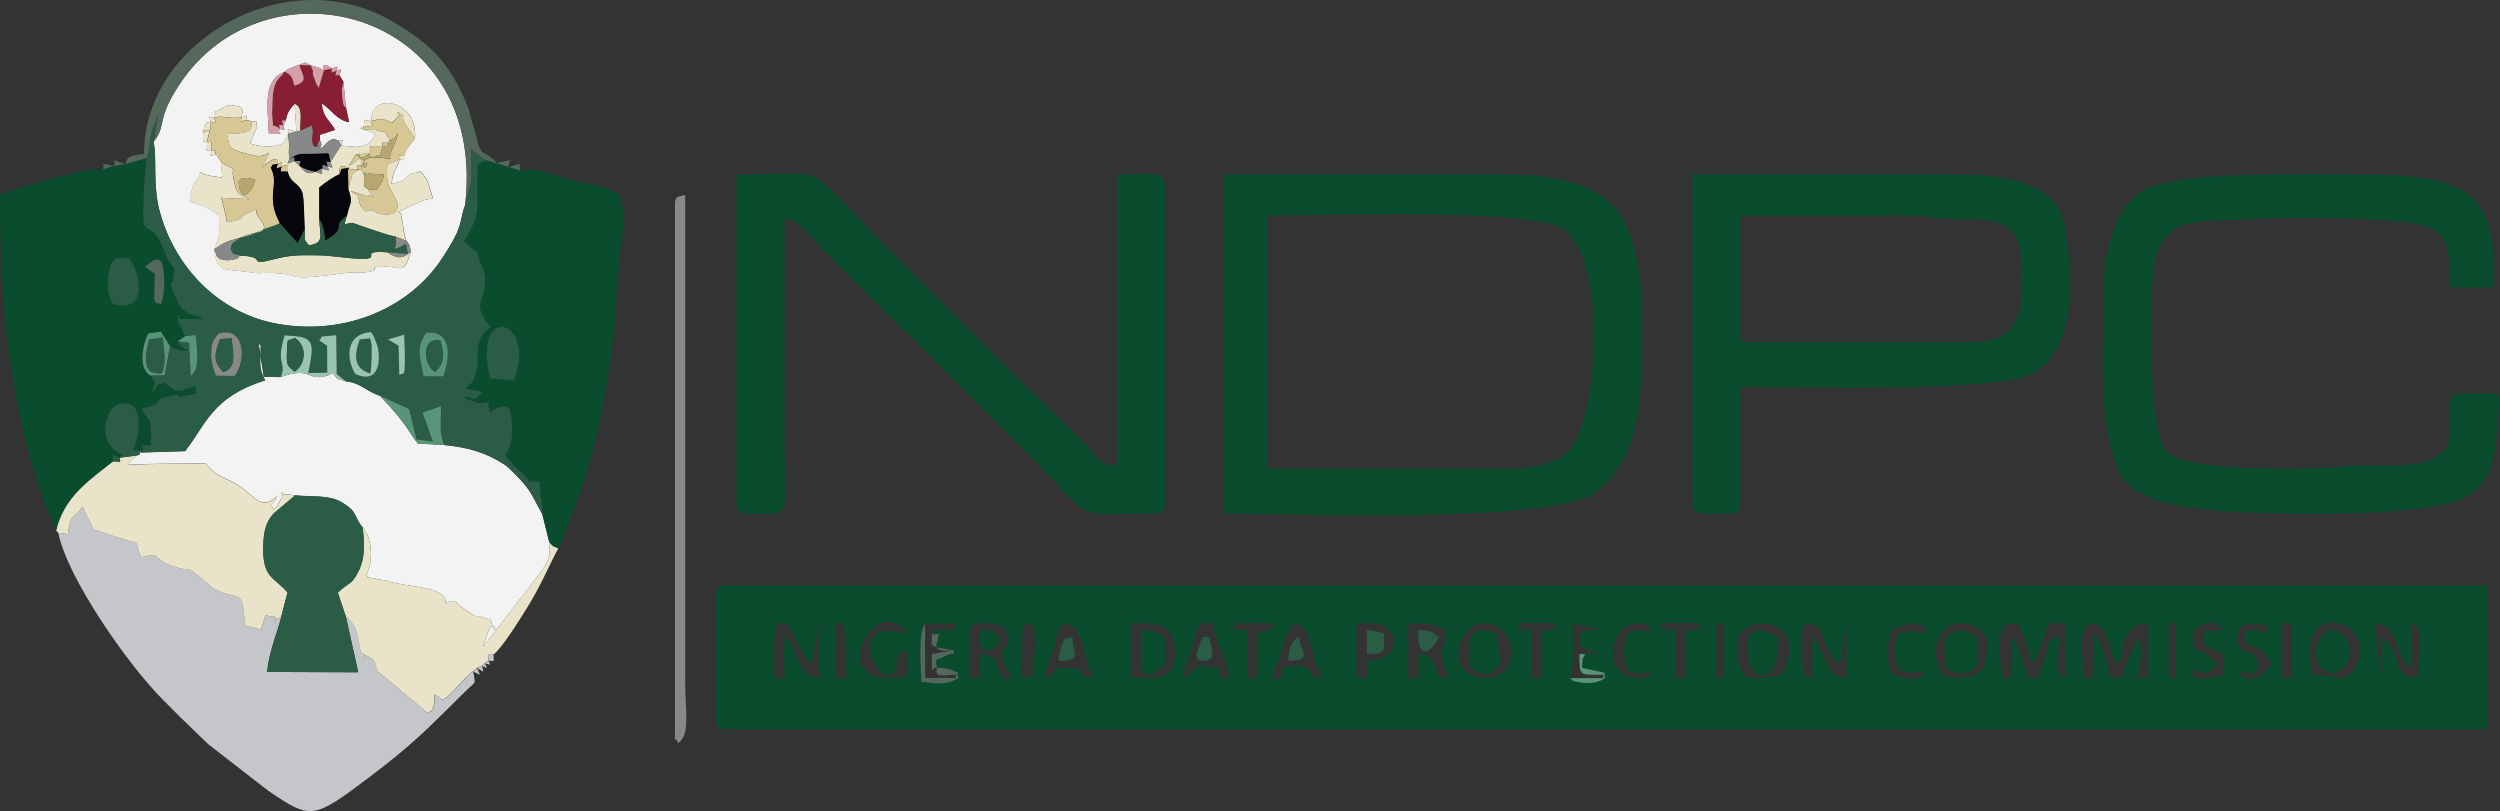 <?xml version="1.0" encoding="UTF-8"?>
<!DOCTYPE svg PUBLIC "-//W3C//DTD SVG 1.1//EN" "http://www.w3.org/Graphics/SVG/1.1/DTD/svg11.dtd">
<!-- Creator: CorelDRAW 2021 (64-Bit) -->
<svg xmlns="http://www.w3.org/2000/svg" xml:space="preserve" width="10.135in" height="3.288in" version="1.1" style="shape-rendering:geometricPrecision; text-rendering:geometricPrecision; image-rendering:optimizeQuality; fill-rule:evenodd; clip-rule:evenodd"
viewBox="0 0 555.35 180.16"
 xmlns:xlink="http://www.w3.org/1999/xlink"
 xmlns:xodm="http://www.corel.com/coreldraw/odm/2003">
 <rect x="0" y="0" width="555.35" height="180.16" fill="#333333" stroke="none"/>
 <defs>
  <style type="text/css">
   <![CDATA[
    .fil9 {fill:#05050B}
    .fil0 {fill:#094D2E}
    .fil3 {fill:#2B5C45}
    .fil5 {fill:#54685C}
    .fil11 {fill:#589478}
    .fil6 {fill:#868987}
    .fil8 {fill:#881E33}
    .fil10 {fill:#98C4B0}
    .fil13 {fill:#B6A771}
    .fil2 {fill:#C5C6C9}
    .fil12 {fill:#D49FA8}
    .fil7 {fill:#D6C795}
    .fil4 {fill:#E9E4C9}
    .fil1 {fill:#F4F3F3}
   ]]>
  </style>
 </defs>
 <g id="Layer_x0020_1">
  <g id="_2061798148720">
   <path class="fil0" d="M506.86 138.44l2.28 0 0 12.18 -2.28 0 0 -12.18zm-25.11 0l1.52 0 0 12.18 -1.52 0 0 -12.18zm-100.46 0l1.52 0 0 12.18 -1.52 0 0 -12.18zm-195.59 0l1.52 0c0.97,4.15 0.76,7.08 0.76,12.18l-2.28 0 0 -12.18zm46.42 12.18c0.25,-3.02 1.1,-3.34 1.96,-6.41 0.91,-3.23 0.41,-4.16 2.6,-5.77 2.63,0.7 3.05,2.45 3.92,5.21 0.75,2.37 1.07,4.67 2.17,6.96 -6.21,-0.68 1.59,-2.28 -6.85,-2.28 -3.23,0 0.39,0.72 -3.81,2.28zm197.87 -5.33c0,-10.05 11.42,-7.53 11.42,-2.28 0,6.21 -1.4,7.61 -7.61,7.61 -2.46,0 -3.81,-2.76 -3.81,-5.33zm-145.36 3.04l0 2.28 -2.28 0c2.62,-4.96 2.52,-10.12 5.33,-12.18 3.99,1.07 2.9,6.14 6.09,12.18 -5.11,-0.56 0.15,-0.13 -3.84,-2.25 -2.12,-1.13 -2.08,-0.11 -5.29,-0.03zm-22.07 2.28l3.92 -12.14 2.93 -0.04c0.26,3.08 2.42,6.25 3.81,12.18l-2.28 0 0 -2.28c-4.39,-0.1 -3.83,-1.24 -5.74,0.37 -1.52,1.28 -0.32,1.29 -2.63,1.91zm-6.85 0l-4.57 0 0 -12.18c6.28,0 9.89,-0.04 9.89,6.85 0,3.55 -1.77,5.33 -5.33,5.33zm264.09 0l-6.09 -0.76c-3.78,-16.24 10.65,-12.86 10.65,-5.33 0,2.78 -2.1,6.09 -4.57,6.09zm-124.05 -0.76c-8.74,2.04 -9.89,0.4 -9.89,-6.85 0,-7.09 17.06,-6.38 9.89,6.85zm-65.45 0.76c-10.06,0 -6.51,-12.18 -0.76,-12.18 7.9,0 8.23,12.18 0.76,12.18zm-8.37 0c-3.66,-0.4 -1.31,0.73 -3.29,-2.79 -1.32,-2.35 -0.36,-2.27 -3.56,-2.53l0 5.33 -2.28 0 0 -12.18c13.6,0 6.61,4.25 7.37,7.87 0.06,0.28 1.63,4.03 1.76,4.31zm-18.27 -3.81l0 3.81 -2.28 0 0 -12.18 3.04 0c6.63,0 7.74,8.18 -0.76,8.37zm-79.91 4.57c-4.01,-2.94 -0.36,-5.61 -6.09,-6.09l0 5.33 -2.28 0c0,-2.31 -0.05,-4.61 -0.07,-6.92 -0.04,-4.82 -0.39,-5.26 3.87,-5.26 3.47,0 4.57,1.13 4.57,3.81 0,3.67 -2.32,0.14 -0.87,4.66 1.23,3.83 2.54,0.86 0.87,4.47zm5.33 -12.94c1.42,2.54 0.7,7.22 0.39,9.87 -0.23,2.01 0.91,2.01 -2.68,2.31l0.3 -9.67c1.07,-4.12 -0.16,-1.63 1.98,-2.5zm299.86 12.18l-1.52 -12.18c6.21,0.52 3.38,6.55 8.37,9.89l0 -9.89c2.3,1.59 1.52,0.75 1.52,9.89 0,2.91 0.23,0.28 -0.76,2.28 -5.91,-0.49 -1.98,-5 -7.61,-9.13l0 9.13zm-83.72 0.76c-0.54,-0.97 -2.82,-12.93 1.47,-12.86 2.32,0.04 0.99,-0.44 2.41,2.07 1.06,1.87 1.62,4.5 2.2,6.98 0.82,-0.94 0.38,-0.29 1.27,-1.77l2.53 -7.36 3.81 0 0 12.18c-3.1,-1.25 -1.52,-3.03 -1.52,-9.13 -3,0.8 -2.04,0.75 -2.93,3.92 -0.75,2.67 -1.12,2.97 -1.64,5.21l-2.28 0 -2.28 -6.86c-0.57,-1.23 -0.79,-1.42 -1.53,-2.27 0,7.62 1.08,7.98 -1.52,9.89zm-42.62 -0.76l-1.52 0c-1.18,-5.07 -0.76,-3.81 -0.76,-9.89 0,-2.91 -0.23,-0.28 0.76,-2.28 3.36,0.28 3.16,1.39 4.26,4.11 1.01,2.48 1.55,3.7 3.35,5.02l1.52 -9.13 0 12.18c-4.82,-0.4 -3.49,-2.9 -6.64,-7.82 -0.92,-1.43 -0.3,-0.54 -0.97,-1.31l0 9.13zm-228.32 0l-2.28 0c0,-3.94 -0.55,-9.45 0.76,-12.18 2.09,0.17 1.71,-0.71 3.51,2.58 1.46,2.67 1.91,4.94 4.1,6.55l1.52 -9.13 0 12.18c-5.35,-0.45 -4.19,-6.63 -7.61,-9.13 -0.28,3.31 -0.32,1.52 -0.17,4.05 0.1,1.78 0.17,3.25 0.17,5.09zm290.72 0l-2.28 0c0,-6.06 -1.18,-11.42 1.69,-12.09 3.15,-0.74 4.64,6.06 5.16,8.28l1.52 0c0.44,-5.33 1.88,-8.28 6.09,-8.37l0 12.18 -2.28 0c1.26,-8.55 1.11,-4.35 0,-9.13l-3.81 9.13 -2.28 0c-0.56,-2.39 -1.97,-8.55 -3.81,-9.89l0 9.89zm33.49 -9.89c1.43,5.35 2.6,0.26 6.09,6.85 -1.98,2.96 -5.26,4.73 -7.61,1.52 2.37,0.2 4.57,1.83 4.57,-1.52 0,-4.02 -4.57,-0.93 -4.57,-6.09 0,-4.8 6.66,-2.33 6.85,-2.28l0 1.52c-0.65,-0.15 -4,-1.62 -5.33,0zm-9.13 0c0.32,3.81 1.49,2.94 4.57,4.57l0 4.57c-4.26,0.99 -5.84,1.65 -7.61,-0.76 2.3,-1.08 3.23,2.39 6.09,-1.52 -2.64,-3.94 -5.33,-1.69 -5.33,-6.09 0,-2.2 4.23,-5.1 6.85,-1.52 -0.12,0.05 -0.33,-0.09 -0.38,0.04l-1.35 0.11c-1.44,0.18 -2.04,-0.3 -2.84,0.61zm-68.5 3.04c0,6.5 2.27,5.71 6.85,5.33 -1.69,2.43 -3.35,1.75 -7.61,0.76 -1.11,-4.77 -1.11,-5.12 0,-9.89 5.15,-2.47 5.17,-1.33 7.61,-0.76l0 1.52c-2.75,-0.66 -6.85,-1.33 -6.85,3.04zm-51.75 -5.33l8.37 0c-0.81,2.01 1.57,1.42 -3.04,1.52l0 10.65 -2.28 0 0 -10.65c-5.52,-0.12 -2.01,-0.35 -3.04,-1.52zm-8.37 6.09l0.76 4.57c3.48,0.81 1.84,0.81 5.33,0 -1.02,1.47 0.1,1.52 -3.04,1.52 -8.27,0 -6.41,-12.18 0,-12.18 2.49,0 2.55,0.92 3.04,2.28 -3.66,-1.76 -6.09,-0.57 -6.09,3.81zm-8.58 0.76c-0.86,1.61 -0.51,0.37 -0.73,3.04 6.76,1.64 4.45,0.51 5.15,2.28 -1.57,1.08 -3.54,1.32 -5.77,0.92 -1.72,-0.31 -1.17,-0.17 -2.03,-0.92 1.03,-3.69 0.55,-8.19 0.55,-12.18l6.85 1.52c-3.2,0 -3.07,-0.32 -5.33,0.76 0.07,3.13 -0.78,2.82 3.42,4.19 0.16,0.05 0.45,0.14 0.58,0.18 0.13,0.04 0.4,0.08 0.57,0.19l-3.25 0zm-15.02 -6.85l8.37 0c-0.81,2.01 1.57,1.42 -3.04,1.52l0 10.65 -2.28 0 0 -10.65c-5.52,-0.12 -2.01,-0.35 -3.04,-1.52zm-63.17 0l9.13 0c-0.9,2.22 -0.71,0.8 -3.81,2.28l0 9.89 -2.28 0 0 -10.65c-5.52,-0.12 -2.01,-0.35 -3.04,-1.52zm-66.97 2.29c1.15,0.96 2.23,-1.77 0.87,3.04l4.15 0.76c-1.03,1.85 0.6,0.05 -1.38,0.9l-2.06 0.89c-0.16,-0.22 -0.5,0.32 -0.72,0.5l0.26 1.53c1.24,0.09 2.23,0.03 3.36,0.56 2.27,1.05 0.57,-0.52 1.45,1.72 -2.75,1.64 -4.79,1.25 -8.26,0.84 -0.15,-3.94 -0.81,-10.04 0.79,-12.9l6.85 -0.13 0 1.54c-2.42,0 -4.19,-0.53 -5.33,0.76zm-13.7 3.04c0,5.13 6.09,10.45 6.09,1.52l2.28 -0.76c0,6.49 0.55,6.09 -4.57,6.09 -12.79,0 -2.32,-19.29 4.57,-9.89 -0.37,-0.03 -8.37,-2.61 -8.37,3.04zm-34.25 -11.42l0 27.4c0,1.75 0.53,2.28 2.28,2.28l391.18 0 0 -31.96 -391.18 0c-1.75,0 -2.28,0.53 -2.28,2.28z"/>
   <path class="fil0" d="M334.86 104.19l-53.27 0 0 -56.32c10.64,0 59.97,-1.76 66.04,3.21 8.45,6.92 7.86,36.04 2.34,46.9 -2.33,4.59 -8.08,6.2 -15.11,6.2zm-63.17 9.89c15.15,0 73.5,2.38 82.75,-4.77 12.4,-9.57 10.09,-27.8 10.09,-43.94 0,-4.49 -0.97,-7.81 -1.95,-11.75 -3.24,-13.01 -16.84,-14.88 -28.5,-14.88l-62.41 0 0 75.34z"/>
   <path class="fil0" d="M163.63 111.8c0,3.11 2.39,2.28 8.37,2.28 3.69,0 2.28,-7.18 2.28,-14.46l0 -50.99c3.63,0.3 5.42,3.59 9.21,7.53 0.11,0.11 0.27,0.27 0.38,0.38l11.8 11.79c0.11,0.11 0.28,0.26 0.4,0.36l3.02 3.07c0.41,0.41 0.78,0.73 1.18,1.1 3.06,2.79 5.47,5.33 8.44,8.3 5.77,5.77 10.98,10.98 16.74,16.74 19.07,19.07 11.72,16.17 31.01,16.17 1.75,0 2.28,-0.53 2.28,-2.28l0 -70.78c0,-3.31 -3.22,-2.28 -10.65,-2.28l0 64.69c-2.82,-0.23 -3.59,-0.75 -5.12,-2.49 -1.1,-1.25 -0.71,-1.09 -1.71,-2.1l-4.2 -4.17c-1,-0.95 -1.25,-1.05 -2.39,-2.18l-4.93 -4.96c-0,-0 -1,-0.87 -1.21,-1.07l-31.62 -31.55c-19.42,-19.42 -11.35,-16.17 -33.3,-16.17l0 73.06z"/>
   <path class="fil0" d="M467.29 63.86c0,13.58 -1.37,28.38 2.9,39.72 1.79,4.76 6.22,6.88 10.86,8.17 10.78,2.99 54.89,3.8 65.86,-0.98 6.91,-3.01 7.6,-10.24 7.92,-17.25 0.31,-6.75 3.05,-6.06 -8.4,-6.06 -4.13,0 -1.44,6.88 -2.68,11.02 -2.07,6.92 -17.18,4.27 -23.75,5.17 -5.69,0.78 -34.43,1.1 -38.5,-3.01 -3.93,-3.96 -3.56,-23.35 -3.56,-30.69 0,-11.44 0.59,-19.19 9.22,-20.46 8.59,-1.26 45.9,-2.06 52.7,1.16 4.72,2.24 4.29,7.52 4.29,13.21l9.89 0c0,-18.18 -1.89,-25.11 -28.92,-25.11 -11.51,0 -40.08,-0.85 -48.49,3.26 -6.89,3.36 -9.35,14.3 -9.35,21.86z"/>
   <path class="fil0" d="M437.61 76.03l-50.99 0 0 -28.16 37.32 -0.02c4.17,0.12 6.26,0.84 11.39,0.79 13.6,-0.15 13.7,3.3 13.7,15.22 0,8.24 -2.83,12.18 -11.42,12.18zm-61.65 35.77c0,3.11 2.39,2.28 8.37,2.28 1.75,0 2.28,-0.53 2.28,-2.28l0 -25.88c11.34,0 56.45,1.19 64.29,-2.68 10.83,-5.35 9.43,-22.11 7.91,-32.24 -1.82,-12.12 -16.44,-12.27 -26.54,-12.27l-56.32 0 0 73.06z"/>
   <path class="fil1" d="M122.02 120.45l-1.54 -6.18c-1.38,-2.38 -2.18,-4.45 -3.82,-6.48 -0.83,-1.03 -3.52,-3.9 -4.58,-4.58 -4.21,-2.69 -7.85,-3.79 -13.39,-4.36l-5.84 -0.32c-1.94,-2.23 -1.78,-3.56 -8.41,-10.61 -3.1,-0.96 -4.16,-2.83 -7.65,-3.23 -2.54,-0.77 -1.57,-0.37 -2.96,-1.87 -0.21,0.14 -0.82,0.54 -1.03,0.6 -4.67,1.44 -3.55,-2.16 -10.43,0.33l-3.79 -0.08 -1.14 -7.3c0.07,-0.16 0.31,0.28 0.46,0.42 0,3.51 -0.61,4.84 0.98,7.68 -11.74,3.67 -13.1,9.7 -17.79,15.73l-9.89 0.31 0.04 -0.42c-0.59,1.09 0.39,0.58 -0.8,1.07l-2.12 2.08c6.55,-0.35 9.51,-0.15 17.34,-0.34 2.71,3.51 4.49,2.87 8.07,5.43 2.74,1.95 4.33,5.11 7.82,1.89 -1.46,3.33 -2.08,0.79 -0.68,2.95 0.1,-0.16 0.29,-0.35 0.36,-0.44 0.07,-0.09 0.27,-0.33 0.34,-0.43l0.93 -1.52c1.52,-4.21 -1.85,1.82 -0.09,-1.08l3.14 0.31c3.39,0.38 7.38,-0.14 10.16,1.44 3.98,2.26 2.75,3.25 4.84,5.66 0.23,0.19 0.41,0.27 0.49,0.75 0.12,0.67 0.68,0.36 1.19,3.1 0.4,2.13 0.17,5.04 -0.88,6.68 0.14,0.17 0.3,0.33 0.34,0.59l4.47 0.85c4.31,1.43 12.93,1.14 12.82,4.61 -0,0.04 -0.08,0.22 -0.04,0.33 2.5,-1.25 1.98,-0.17 4.92,1.77 2.96,1.95 1.17,0.47 3.33,1.34 2.46,0.98 1.46,-0.58 2.26,2.19 0.98,1.89 0.67,-1.97 -0.87,0.61 -0.04,0.07 -1.17,3.2 -1.32,3.81l13.24 -17.13c1.7,-3.17 1.65,-2.51 1.51,-6.18z"/>
   <path class="fil2" d="M76.82 136.92l2.76 12.42 -20.25 -0.08c0.53,-4.94 2.28,-8.66 3.17,-12.34 -1.43,1.65 -2.35,-2.18 -1.05,2.09 -1.24,-3.85 0.9,-1.12 -2.45,-2.43l-1.01 3.28 -3.66 -0.99c-0.16,-9.06 -1.75,-5.03 -6.96,-8.26 -1.22,-0.76 0.04,0.12 -1.27,-0.99 -6.1,-5.17 -2.45,-1.93 -8.19,-4.05 -4.46,-1.65 -2.02,-3.04 -6.51,-1.79 -2.47,-4.83 2.16,-1.78 -8.35,-5.45 -3.57,-1.25 -1.59,-0.04 -3.61,-3.41l-1.07 -2.45c-1.92,2.99 -2.68,1.26 -3.27,6.16l-2.15 -0.28c1.94,9.93 15.48,29.36 23.29,37.14l3.81 3.81c0.11,0.11 0.27,0.27 0.38,0.38 2.05,1.98 3.68,3.57 5.8,5.61l13.29 10.31c9.59,6.56 10.04,6.46 22.58,-3.01 10.09,-7.62 12.95,-10.82 21.3,-19.03 2.51,-2.47 2.18,-1.26 1.73,-4.43 1.89,0.98 1.63,1.24 0.83,-0.74 1.65,0.87 1.48,1.34 1.13,-0.49 1.29,0.57 1.13,0.81 0.65,-0.53 1.36,0.26 1.29,0.62 0.74,-0.62 1.6,0.1 1.13,0.43 1.13,-1.28 -1.57,0 -1.13,-0.37 -1.13,1.28l-0.74 0.62 -0.65 0.53 -1.13 0.49 -0.83 0.74c-1.69,1.3 -2.82,2.69 -4.28,4.27 -3.1,3.35 -2.59,1.51 -4.3,0.92 -0.03,2.34 -0.11,3.78 -1.45,3.92 -0.05,0.01 -0.26,-0.04 -0.31,-0.06l-10.94 -9.09c-0.55,-1.36 0.12,-2.07 -2.35,-3.4 -3.78,-2.04 1.09,2.41 -0.98,-0.45 -1.37,-1.9 0.13,-5.05 -3.67,-8.3z"/>
   <path class="fil1" d="M63.48 26.76l-0.55 1.1c0.31,1.3 0.58,1.07 -0.72,0.78 -1.29,1.17 2.53,0.97 -2.5,0.97 -0.21,-5.91 -1.43,-11.77 3.54,-13.68 0.54,-0.42 0.33,-0.37 1.46,-0.87 0.73,-0.33 0.85,-0.38 1.62,-0.62 1.96,-0.61 0.89,-0.84 2.66,0.09 1.32,0.32 1.57,0.35 2.98,1.07 -0.69,-2.39 1.68,-0.41 1.72,-0.38 1.5,-0.39 1.41,-0.87 1.05,0.52 1.46,-0.46 1.04,-0.58 0.65,0.96l0.89 1.46 0.58 5.74 0.68 3.25c-2.84,-0.6 -3.62,-2.54 -6.07,-4.23 0.25,3.2 1.62,3.55 2.97,5.92l-3.39 1.11 0.02 1.18c0.12,0.45 0.74,0.99 -0.19,1.94 1.72,-0.56 0.76,-1.17 3.14,-2.23l1.23 0.39c1.34,-0.17 0.92,-0.34 0.51,1.1 0.51,0.04 3.17,0.34 3.52,0.3 3.37,-0.44 3.36,-1.7 4.19,-2.9l-2.72 -0.98c-1.2,-0.5 -1.23,0.02 0,-0.57 0.49,-2.32 -0.38,-1.34 1.77,-1.32 -0.34,-6.61 10.38,-4.68 9.67,3.85 -1.3,1.82 -1.92,2.18 -2.44,3.91 -0.04,1.25 0.27,0.97 -0.98,0.78 -0.62,2.43 -1.46,2.28 -1.75,5.39 5.35,-1.04 1.53,-2.04 6.34,-2.54 -1,0.06 -0.3,-1.39 1.37,1.55 0.73,1.29 1.04,3.12 1.47,4.25l-0.97 0.18c-0.14,0.03 -0.77,0.15 -0.96,0.19l-5.77 2.61c0.92,0.65 0.37,-0.14 0.9,2.32 0.48,2.22 0.11,2.06 0.9,4.12l0.67 0.96 0.33 1.5c-1.62,5.16 -1.99,3.32 -5.45,3.31 -5.52,-0.02 0.23,0.8 -5.2,1.28 -2.02,0.18 -1.43,-0.23 -3.75,0.09 -15.64,2.13 -8.26,0.12 -17.56,0 -2.26,-0.03 -0.86,0.28 -3.5,-0.11 -6.01,-0.89 -7.71,0.3 -8.22,-5.16 1.47,-3.69 1.08,-3.37 1.03,-7.49 -2.82,-2.39 -6.52,-3.04 -6.52,-3.04 0.21,-0.97 0.37,-2.39 0.78,-3.46 0.9,-2.33 0.47,0.24 1.57,-3.11 0.11,0.09 0.31,0.05 0.37,0.21l1 0.39c1.24,0.31 2.32,0.42 3.56,0.6l-0.32 -3.41 -0.53 -0.98 -0.7 -0.68c-1.45,0.28 -1.2,0.6 -0.9,-0.82 -1.67,-0.55 -0.95,1.13 -0.97,-2.11 -0.99,-0.47 -0.99,1.84 -0.79,-2.61l-0.16 0.75c0.06,-0.28 0.09,-1.02 0.17,-0.85 0.07,0.15 0.14,-0.6 0.24,-0.73 1.18,-1.48 -0.32,-0.37 1.38,-1 -0.45,-1.43 -0.71,-1.18 0.74,-0.79 1.14,-2.4 -1.77,-0.23 1.71,-2.14 2.05,-1.12 1.35,-0.69 3.98,-0.46 1.22,1.6 0.54,0.19 0.44,2.47 1.39,-0.46 1.22,-0.83 0.96,0.56l1.23 0.28c2.36,0.23 0.45,-0.2 1.27,1.14l-1.62 3.8 1.51 0.43c4.36,0.74 5.98,-0.58 5.99,-0.59l0.73 -1.51c0.04,-0.09 0.13,-0.35 0.22,-0.51 0.7,-0.69 -1.53,-1.39 1.86,-0.47l-0.41 -6.22c-1.15,1.53 -1.41,1.39 -1.98,3.74zm-29.38 4.79c0.81,3.2 -0.19,9.47 1.3,15.15 3.26,12.42 12.99,22.96 26.5,25.28 15.19,2.61 29.36,-3.79 36.45,-14.8 1.05,-1.64 2.26,-3.53 3.11,-5.37 1.08,-2.33 1.05,-4.29 1.85,-6.22 5.15,-43.68 -44.71,-55.89 -63.65,-26.55 -5.15,7.98 -2.55,8.74 -5.58,12.5z"/>
   <path class="fil0" d="M25.11 67.51c-1.32,-2.14 -1.41,-4.95 -0.83,-7.48 0.6,-2.66 1.54,-2.93 4.31,-2.69 2.61,2.91 4.49,12.54 -3.47,10.17zm7.49 -32.41l-4.79 1.36 -2.54 0.41 -2.44 0.72c-3.17,-0.6 -20.86,4.67 -22.83,5.72 0,15.18 0.7,28.06 2.83,40.55 2.16,12.67 4.59,22.68 9.66,34.04 1.7,-7.67 7.8,-11.54 12.62,-15.39 0,-1.89 -0.4,-1.49 1.44,-0.84 0.13,-0.14 0.32,-0.62 0.37,-0.44 0.08,0.3 -0.09,-0.53 1.1,-0.08 -6.61,-1.3 -5.06,-10.12 -1.89,-11.22 6.33,-2.21 4.99,7.7 3.28,10.06l1.82 0.12 -0.04 0.42c1.97,-1.94 -2.43,-1.43 2.28,-1.65 0.09,-6.96 -0.14,-4.74 -1.3,-6.75l-0.81 -1.42c5.93,-1.08 1.88,-1.87 6.23,-2.74 5.02,-1 -0.96,0.91 3.35,-0.03 4.54,-0.99 1.81,-0.14 2.52,-2.19 -2.71,0.54 -3.29,1.75 -5.21,0.68l-1.33 -1.06c-0.1,-0.08 -0.29,-0.28 -0.43,-0.42 -2.88,0.99 -0.33,-0.47 -2.86,2.28 1.01,-3.49 1.27,-1.21 -0.22,-3.81 -2.82,-1.51 -1.81,-6.79 -0.5,-9.4l2.81 -0.33 2.02 3.17 2.08 1c0.07,0.02 0.3,0.05 0.36,0.06 3.1,0.18 -0.11,-0.28 -0.73,-2.12l1.67 -1.14 -1.72 -3.57c0.55,-2.49 0.09,-0.24 0.48,-0.25l5.13 0.04c-2.36,-1.81 -4.61,0.24 -6.92,-7.18 -0.83,-2.65 -0.07,0.7 0.36,-1.85 0.66,-3.9 0.04,-0.77 -2.09,-6.25 -2.27,-5.84 -3.49,-3.86 -4.42,-5.66 -0.46,-1.78 0.14,-12.44 0.63,-14.85zm3.6 24.21c0.43,2.43 0.41,6.33 -0.43,8.27 -1.7,-0.79 -1.61,1.26 -1.38,-6.76l-2.18 -1.52c1.37,-1.15 3.47,-2.99 4,0.02z"/>
   <path class="fil0" d="M120.48 114.27l1.54 6.18c0.82,0.97 0.62,0.85 2.03,1.4 1.29,-2.72 2.02,-5.26 3.26,-8.3 3.11,-7.67 6.01,-19.15 7.4,-27.61 2.6,-15.79 1.71,-18.09 3.15,-31.1 0.39,-3.48 1.43,-6.11 0.12,-10.24 -0.73,-2.31 -0.49,-1.37 -1.69,-2.12 -0.35,-0.22 -1.92,-0.78 -2.81,-1 -2.38,-0.6 -3.97,-0.75 -6.25,-1.36 -2.99,-0.81 -8.43,-3.26 -11.56,-2.22l-2.63 -0.82 -2.82 -0.85 -2.27 -0.68 -1.82 0.9c-0.74,10.64 1.36,9.65 -3.07,17.1l3.09 2.72c0.03,0.11 0.01,0.45 0.05,0.6 0.61,2.47 1.22,2.2 1.5,4.7 0.3,2.66 -1.02,5.08 -1.12,6.3 -0.12,1.5 1.79,4.34 2.45,4.75 -0.12,0.03 -0.29,0.05 -0.32,0.2l-0.63 0.47c-3.59,3.36 -0.7,7 -3.17,11.47l-1.13 1.16c-0.12,0.07 -0.39,0.21 -0.55,0.37l3.81 0.68c-1.68,2.79 -2.21,1.12 -2.92,1.13 -0.12,0 -0.43,0.03 -0.54,0.04 -0.11,0 -0.4,-0.03 -0.56,0.06 0.19,0.13 0.46,0.1 0.56,0.38l2.8 0.98c0.18,0.01 0.41,-0.01 0.59,-0.01 0,0 1.21,-0.22 1.87,-0.21 -0.13,0.13 -0.35,0.35 -0.35,0.42l0.05 0.71c0.01,0.09 0.12,0.4 0.14,0.48 0.02,0.09 0.08,0.37 0.17,0.52 3.54,-2.32 4.27,-0.5 4.39,-0.45 0.71,3.69 0.8,7.36 -1.04,10.11 0.14,0.17 0.35,0.21 0.42,0.52l1.58 1.85c0.86,0.91 1,0.95 1.92,1.79 2.76,2.53 -0.87,1.45 3.65,1.69 0.1,2.57 0.88,6.47 0.73,7.27zm-11.61 -30.23c-4.13,-17.18 10.56,-13.35 5.28,0.45l-5.28 -0.45z"/>
   <path class="fil3" d="M107.96 35.56c-0.06,-0.04 -1.99,-1.07 -3.28,-2.57 -0.01,2.43 -0.15,4.69 -0.04,7.08l-1.32 5.52c-0.8,1.93 -0.77,3.89 -1.85,6.22 -0.86,1.84 -2.06,3.74 -3.11,5.37 -7.1,11 -21.26,17.41 -36.45,14.8 -13.51,-2.32 -23.24,-12.86 -26.5,-25.28 -1.49,-5.68 -0.49,-11.95 -1.3,-15.15l1.19 -6.78c-0.6,2.31 -1.13,2.47 -1.65,4.75 -0.52,2.3 -0.18,2.86 -1.04,5.58 -0.49,2.41 -1.09,13.07 -0.63,14.85 0.93,1.8 2.15,-0.18 4.42,5.66 2.13,5.48 2.75,2.35 2.09,6.25 -0.43,2.55 -1.19,-0.8 -0.36,1.85 2.31,7.41 4.56,5.37 6.92,7.18l-5.13 -0.04c-0.38,0.01 0.07,-2.23 -0.48,0.25l1.72 3.57 2.35 -0.27c0.22,2.65 1.08,7.74 -1.11,9.08l-0.37 -7.36 -2.53 -0.31c0.62,1.84 3.83,2.29 0.73,2.12 -0.05,-0 -0.29,-0.04 -0.36,-0.06l-2.08 -1 -1.21 6.44 -3.11 0.12c1.49,2.6 1.23,0.32 0.22,3.81 2.53,-2.75 -0.03,-1.29 2.86,-2.28 0.14,0.14 0.33,0.34 0.43,0.42l1.33 1.06c1.92,1.06 2.49,-0.15 5.21,-0.68 -0.72,2.04 2.02,1.2 -2.52,2.19 -4.31,0.93 1.67,-0.97 -3.35,0.03 -4.36,0.86 -0.3,1.66 -6.23,2.74l0.81 1.42c1.15,2.01 1.39,-0.21 1.3,6.75 -4.71,0.22 -0.32,-0.29 -2.28,1.65l9.89 -0.31c4.68,-6.03 6.05,-12.06 17.79,-15.73 -1.59,-2.84 -0.98,-4.17 -0.98,-7.68 -0.16,-0.14 -0.39,-0.58 -0.46,-0.42l1.14 7.3 3.79 0.08c1.37,-3.46 -1.22,-2.53 0.87,-9.28 6.36,0.35 6.85,0.83 5.25,8.38l4.22 -0.1 -0.04 -5.96c-2.77,-2.05 -1.53,-0.55 -1.25,-2.05l3.29 -0.32 0.11 8.63 1.98 1.63c3.49,0.4 4.55,2.27 7.65,3.23l6.47 2.93 1.65 6.73 3.62 0.51 -2.29 -6.45 4.12 -1.42c-0.06,3.79 -0.41,6.19 0.68,8.62 5.54,0.57 9.18,1.67 13.39,4.36 1.06,0.68 3.75,3.56 4.58,4.58 1.64,2.03 2.44,4.09 3.82,6.48 0.14,-0.8 -0.63,-4.71 -0.73,-7.27 -4.51,-0.23 -0.89,0.84 -3.65,-1.69 -0.92,-0.84 -1.06,-0.88 -1.92,-1.79l-1.58 -1.85c-0.07,-0.31 -0.28,-0.35 -0.42,-0.52 1.84,-2.75 1.74,-6.41 1.04,-10.11 -0.12,-0.06 -0.85,-1.88 -4.39,0.45 -0.09,-0.16 -0.15,-0.44 -0.17,-0.52 -0.02,-0.08 -0.12,-0.39 -0.14,-0.48l-0.05 -0.71c0,-0.08 0.22,-0.3 0.35,-0.42 -0.66,-0.01 -1.87,0.21 -1.87,0.21 -0.18,0 -0.4,0.02 -0.59,0.01l-2.8 -0.98c-0.1,-0.28 -0.38,-0.25 -0.56,-0.38 0.17,-0.08 0.45,-0.06 0.56,-0.06 0.1,-0 0.42,-0.03 0.54,-0.04 0.72,-0.01 1.24,1.66 2.92,-1.13l-3.81 -0.68c0.16,-0.16 0.43,-0.3 0.55,-0.37l1.13 -1.16c2.47,-4.46 -0.42,-8.11 3.17,-11.47l0.63 -0.47c0.03,-0.15 0.2,-0.17 0.32,-0.2 -0.65,-0.41 -2.57,-3.25 -2.45,-4.75 0.1,-1.22 1.42,-3.64 1.12,-6.3 -0.28,-2.5 -0.89,-2.23 -1.5,-4.7 -0.04,-0.15 -0.02,-0.5 -0.05,-0.6l-3.09 -2.72c4.43,-7.45 2.33,-6.46 3.07,-17.1l1.82 -0.9zm-28.06 39.86c-1.26,3.5 -1.42,6.45 2.37,7.56 0.04,-0.25 0.13,-0.98 0.15,-1.2l0.12 -2.71c0.04,-2.58 0.07,-2.45 -0.33,-3.9l-2.32 0.25zm-1.01 7.65c-2.18,-3.73 -1.94,-8.95 3.55,-9.3 0.78,1.41 0.01,-0.26 0.72,1.31l0.69 1.73c0.77,3.22 0.45,8.72 -4.96,6.26zm15.76 -9.13c5.98,-0.83 5.3,5.98 3.81,9.67l-4.37 -0.07c-0.65,-3.83 -1.85,-6.03 0.56,-9.61zm-46.12 0.2c5.64,-1.83 6.39,5.52 3.64,9.37l-4.18 -0.05c-0.56,-1.39 -1.16,-3.12 -1.06,-5.14 0.12,-2.56 0.54,-2.83 1.6,-4.18zm39.99 2.67l-2.31 -1.38 3.57 -1.07c0.07,1.76 0.18,3.82 0.16,5.57 -0.05,4.22 -0.18,2.59 -1.24,3.45l-0.18 -6.56z"/>
   <path class="fil4" d="M30.44 101.18l-3.88 0.49c0.25,1.36 0.38,0.77 -1.44,0.84 -4.82,3.85 -10.92,7.72 -12.62,15.39l0.44 0.46 2.15 0.28c0.59,-4.9 1.35,-3.17 3.27,-6.16l1.07 2.45c2.02,3.37 0.03,2.16 3.61,3.41 10.51,3.67 5.89,0.62 8.35,5.45 4.5,-1.25 2.06,0.14 6.51,1.79 5.74,2.12 2.09,-1.12 8.19,4.05 1.31,1.11 0.05,0.24 1.27,0.99 5.21,3.23 6.8,-0.8 6.96,8.26l3.66 0.99 1.01 -3.28c3.35,1.3 1.21,-1.42 2.45,2.43 -1.3,-4.26 -0.38,-0.44 1.05,-2.09l1.38 -5.31c-3.07,-3.65 -5.87,-3.03 -5.34,-11.45 0.18,-2.89 0.84,-4.51 2.31,-6.16l4.71 -3.96 -3.14 -0.31c-1.76,2.89 1.61,-3.13 0.09,1.08l-0.93 1.52c-0.08,0.1 -0.28,0.34 -0.34,0.43 -0.07,0.09 -0.26,0.28 -0.36,0.44 -1.4,-2.17 -0.78,0.38 0.68,-2.95 -3.49,3.23 -5.07,0.06 -7.82,-1.89 -3.58,-2.55 -5.36,-1.91 -8.07,-5.43 -7.83,0.19 -10.79,-0.01 -17.34,0.34l2.12 -2.08z"/>
   <path class="fil4" d="M80.54 117.13c0.45,3.55 0.59,6.74 -0.87,9.7 -1.62,3.29 -2.15,2.39 -4.63,4.82l1.77 5.26c3.8,3.26 2.3,6.4 3.67,8.3 2.07,2.86 -2.8,-1.58 0.98,0.45 2.47,1.33 1.81,2.04 2.35,3.4l10.94 9.09c0.06,0.01 0.26,0.06 0.31,0.06 1.34,-0.14 1.42,-1.58 1.45,-3.92 1.72,0.59 1.2,2.43 4.3,-0.92 1.46,-1.58 2.59,-2.96 4.28,-4.27l0.83 -0.74 1.13 -0.49 0.65 -0.53 0.74 -0.62c0,-1.65 -0.44,-1.28 1.13,-1.28 1.92,-1.41 5.74,-7.59 7.4,-10.25 3.59,-5.75 5.59,-10.91 7.06,-13.36 -1.42,-0.55 -1.21,-0.42 -2.03,-1.4 0.14,3.67 0.19,3.01 -1.51,6.18l-13.24 17.13c0.14,-0.61 1.28,-3.74 1.32,-3.81 1.54,-2.58 1.85,1.28 0.87,-0.61 -0.8,-2.77 0.2,-1.21 -2.26,-2.19 -2.17,-0.86 -0.37,0.62 -3.33,-1.34 -2.94,-1.94 -2.42,-3.02 -4.92,-1.77 -0.04,-0.1 0.04,-0.29 0.04,-0.33 0.11,-3.48 -8.51,-3.19 -12.82,-4.61l-4.47 -0.85c-0.03,-0.25 -0.2,-0.41 -0.34,-0.59 1.05,-1.64 1.28,-4.56 0.88,-6.68 -0.52,-2.73 -1.08,-2.42 -1.19,-3.1 -0.08,-0.49 -0.26,-0.56 -0.49,-0.75z"/>
   <path class="fil3" d="M62.5 136.92c-0.89,3.68 -2.64,7.39 -3.17,12.34l20.25 0.08 -2.76 -12.42 -1.77 -5.26c2.48,-2.43 3.01,-1.54 4.63,-4.82 1.46,-2.96 1.32,-6.15 0.87,-9.7 -2.08,-2.41 -0.86,-3.4 -4.84,-5.66 -2.78,-1.58 -6.77,-1.06 -10.16,-1.44l-4.71 3.96c-1.47,1.65 -2.12,3.27 -2.31,6.16 -0.53,8.42 2.28,7.8 5.34,11.45l-1.38 5.31z"/>
   <path class="fil4" d="M88.78 35.41c1.25,0.19 0.94,0.47 0.98,-0.78 -1.46,0 -1.37,-0.45 -0.98,0.78 -1.08,0.46 -1.43,0.58 -2.77,1.05 0,2.96 -0.32,3.45 0.89,5.92l1.37 2.57c0.37,2.74 -1.51,2.79 -3.43,2.63 -1.47,-0.13 -0.56,-0.18 -1.32,-0.5 -2.99,-1.25 -1.36,1.27 -3.5,-1.5 -0.92,-3.39 0.05,-1.44 -2.21,-3.22 1.33,0.4 1.97,0.65 3.62,1.25 1.02,-0.81 2.26,1.57 0.41,-1.52l-1 -0.66 0.07 -2.39 -0.68 -1.48 -1.08 0.35c-1.45,1.25 -0.58,0.4 -1.36,2.27 -0.1,0.24 -0.35,1.6 -0.42,1.84l-0.08 -4.37 2.15 -0.11c-0.13,-1.13 -0.37,-0.86 0.77,-0.76l-0.06 -1.51 -0.25 -0.04c-0.09,0.07 -2.15,1.53 -2.46,1.63l1.7 -2.65 3.04 -0.08c0,-2.41 -0.4,-1.48 2.85,-1.73 -0.29,-1.21 -0.43,-0.82 0.91,-0.65l0.71 -0.66c-1.89,-2.57 -0.17,-1.31 -3.11,-2.2 -0.03,-0.01 -2.52,-0.1 -2.81,-0.13l0 -0.57c3.83,-0.5 1.23,0.11 1.77,-1.32 2.21,-0.44 1.74,-0.91 4.58,0.37l1.6 -1.61c-0,-0.15 -0.39,-0.55 -0.43,-0.8 2.78,1.86 0.26,0.03 1.77,2.81l2.15 3.07c0.7,-8.53 -10.01,-10.46 -9.67,-3.85 -2.16,-0.02 -1.28,-1.01 -1.77,1.32 -1.23,0.58 -1.21,0.07 -0,0.57l2.72 0.98c-0.84,1.2 -0.82,2.47 -4.19,2.9 -0.35,0.05 -3,-0.26 -3.52,-0.3 0.4,-1.44 0.83,-1.27 -0.51,-1.1l-1.23 -0.39 1.23 0.39 0.51 1.1 -2.35 3.67c0.47,1.49 0.85,1.34 -0.63,0.93 0.46,1.44 0.51,0.9 -1.15,0.61l-0.1 -0.18c0,1.77 0.36,1.34 -1.43,0.8 -2.08,0.64 -2.03,0.27 -3.55,-1.3l-1.11 -1.07c-1.75,0.48 -1.83,1.1 -1.08,-0.54 -0,-0.01 -0.4,-1.18 -0.06,-2.58l-0.3 -2.97 1.86 -0.47 0.88 -0.2c-0.1,-2.67 0.7,-5.18 -1.3,-6.03l0.41 6.22c-3.38,-0.92 -1.16,-0.22 -1.86,0.47 -0.09,0.16 -0.18,0.42 -0.22,0.51l-0.73 1.51c-0.01,0.01 -1.63,1.33 -5.99,0.59l-1.51 -0.43 1.62 -3.8c-0.83,-1.33 1.08,-0.91 -1.27,-1.14l-1.23 -0.28c0.26,-1.39 0.44,-1.02 -0.96,-0.56 0.09,-2.28 0.78,-0.87 -0.44,-2.47 -2.63,-0.23 -1.94,-0.66 -3.98,0.46 -3.49,1.91 -0.58,-0.26 -1.71,2.14 -1.44,-0.39 -1.19,-0.64 -0.74,0.79 -1.71,0.63 -0.2,-0.48 -1.38,1 -0.1,0.13 -0.17,0.87 -0.24,0.73 -0.08,-0.17 -0.11,0.57 -0.17,0.85 2.19,-1.34 1.6,0.36 1.8,-2.58 1.47,0.39 1.22,0.65 0.74,-0.79 1.61,-0.78 2.84,0.25 6.14,-0.13 -0.46,1.42 -0.54,0.97 0.96,0.56l1.23 0.28c-0.22,1.3 0.89,3.01 -5.52,2.66 0.74,3.02 -0.05,3.33 4.02,4.44 2.65,0.73 3.58,1 5.4,-0.12 -0.31,1.2 -0.75,1.51 -1.66,3.22 4.25,-3.5 3.54,-0.78 3.54,-0.78 1.28,-0.42 1.04,-0.67 0.81,0.65 1.89,-0.45 1.42,-0.83 1.42,1.11 0.58,2.72 2.54,2.43 3.26,4.73 0.39,1.26 0.38,6.41 0.51,8.06 0.26,3.35 -0.64,1.36 0.92,3.59 3.43,-0.53 2.51,-1.77 2.32,-5.87l-0.02 -6.97c1.32,-1.08 3.13,-2.4 4.5,-2.93 0.01,-1.52 -0.31,-2.28 2.21,-1.46l-0.33 0.37 0.08 4.37c1.12,3.24 0.35,2.78 -0.31,5.93 -1.09,3.49 0,0.87 1.88,1.79 0.18,0.09 2.47,0.87 2.68,0.94 1.49,0.52 4.95,1.69 6.28,1.91l2.39 0.9 0.67 0.96 0.33 1.5c-1.96,1.67 -3.22,1.51 -5.23,0.11 -7.1,-0.48 -0.34,1.72 -6.49,1.43 -3.18,-0.15 -5.93,-0.74 -9.56,-0.77 -3.4,-0.03 -5.57,-0.03 -8.82,0.81 -7.05,1.83 -1.05,-0.5 -7.85,-0.73 -0.91,0.65 0.11,0.58 -1.64,0.89 -1.79,0.32 -1.26,0.08 -2.81,-0.12 -1.44,-1.4 -0.25,0.14 -1.28,-2.19 2.63,-1.75 2.64,-1.64 5.65,-2.52l0.76 -0.21c1.83,-1.51 6.94,-0.12 3.48,-4.33 -1.48,-1.81 0.77,-2.31 -2.54,-0.93 -2.13,0.89 0.06,1.18 -4.53,2.02 -0.49,-2.61 -0.94,-4.33 -1.29,-5.45l6.19 0.29c-2.38,-1.16 -2.53,-0.96 -3.2,-3.42 -1.36,-5.04 1.52,-1.95 -3.07,-4.76l-0.53 -0.98c0.18,-1.18 0.44,-0.97 -0.7,-0.68 0.12,-1.31 0.41,-1.02 -0.9,-0.82 0,-4.41 -0.14,-1.21 -0.97,-2.11 1.29,-4.45 0.05,-1.63 -0.79,-2.61 -0.21,4.45 -0.21,2.14 0.79,2.61 0.01,3.24 -0.7,1.56 0.97,2.11 -0.31,1.42 -0.56,1.1 0.9,0.82l0.7 0.68 0.53 0.98 0.32 3.41c-1.24,-0.18 -2.32,-0.29 -3.56,-0.6l-1 -0.39c-0.07,-0.16 -0.26,-0.12 -0.37,-0.21 -1.1,3.35 -0.67,0.77 -1.57,3.11 -0.41,1.07 -0.58,2.49 -0.78,3.46 0.01,0 3.7,0.66 6.52,3.04 0.05,4.13 0.43,3.8 -1.03,7.49 0.51,5.46 2.21,4.27 8.22,5.16 2.64,0.39 1.24,0.08 3.5,0.11 9.3,0.12 1.92,2.13 17.56,-0 2.32,-0.32 1.73,0.09 3.75,-0.09 5.44,-0.48 -0.31,-1.3 5.2,-1.28 3.45,0.01 3.82,1.85 5.45,-3.31l-0.33 -1.5 -0.67 -0.96c-0.8,-2.05 -0.42,-1.9 -0.9,-4.12 -0.53,-2.46 0.02,-1.67 -0.9,-2.32l5.77 -2.61c0.18,-0.05 0.82,-0.16 0.96,-0.19l0.97 -0.18c-0.43,-1.14 -0.74,-2.96 -1.47,-4.25 -1.67,-2.94 -2.37,-1.49 -1.37,-1.55 -4.81,0.5 -0.99,1.5 -6.34,2.54 0.29,-3.11 1.13,-2.96 1.75,-5.39z"/>
   <path class="fil5" d="M34.1 31.55c3.02,-3.76 0.43,-4.52 5.58,-12.5 18.94,-29.35 68.8,-17.14 63.65,26.55l1.32 -5.52c-0.11,-2.39 0.03,-4.65 0.04,-7.08 1.3,1.49 3.23,2.53 3.28,2.57l2.27 0.68 2.82 0.85 2.63 0.82c-0.89,-1.57 1.1,-2.02 -2.63,-0.82 -0.63,-1.09 2.38,-2.22 -2.82,-0.85 -1.46,-2.29 0.37,0.07 -1.31,-1.31 -1.94,-1.59 -1.59,-0.6 -2.46,-2.2l-2.5 -8.9c-3.95,-9.75 -8.15,-14.14 -17.21,-19.32 -23.29,-13.3 -54.78,4.64 -54.78,29.66 -4.37,0.57 -3.45,0.96 -4.16,2.28 -3.74,-1.42 -1.87,-0.77 -2.54,0.41 -4,-0.94 -1.62,-0.4 -2.44,0.72l2.44 -0.72 2.54 -0.41 4.79 -1.36c0.86,-2.73 0.52,-3.28 1.04,-5.58 0.51,-2.27 1.05,-2.44 1.65,-4.75l-1.19 6.78z"/>
   <path class="fil6" d="M149.93 45.59l0 117.2c0,2.91 -0.23,0.28 0.76,2.28 2.68,-1.96 1.52,-6.73 1.52,-13.7l0 -108.07c-1.7,0.45 -2.28,0.18 -2.28,2.28z"/>
   <path class="fil3" d="M70.93 48.64c0.19,4.1 1.11,5.34 -2.32,5.87 -1.55,-2.22 -0.65,-0.24 -0.92,-3.59 -0.14,0.23 -0.33,0.52 -0.43,0.7l-1.13 2.32 -4 -4.42c-1.12,0.67 -2.44,0.84 -4.09,1.6 -2.02,0.93 -1.57,0.8 -4.02,1.5l-0.76 0.21c-1.92,1.51 -1.76,0.93 -2.04,2.64 1.19,1.53 -0.24,0.53 2.12,1.31 6.8,0.23 0.8,2.56 7.85,0.73 3.25,-0.84 5.42,-0.84 8.82,-0.81 3.62,0.03 6.38,0.62 9.56,0.77 6.15,0.29 -0.61,-1.9 6.49,-1.43l4.52 0.33c-0.67,-3.69 0.27,-1.89 -2.91,-1.13 0.43,-1.81 0.33,-0.52 0.23,-2.67 -1.33,-0.23 -4.79,-1.39 -6.28,-1.91 -0.21,-0.07 -2.5,-0.85 -2.68,-0.94 -1.88,-0.92 -2.98,1.7 -1.88,-1.79 -3.84,2.42 0.54,2.41 -4.77,5.43 -0.05,-0.25 -0.23,-1.94 -0.39,-2.51 -0.38,-1.32 -0.55,-1.58 -0.98,-2.23z"/>
   <path class="fil7" d="M52.99 40.26c1.24,-0.75 -0.14,-0.6 1.79,-0.71 0.2,-0.01 1.61,0.24 1.92,0.3 -0.94,3.7 -3.47,5.2 -3.71,0.41zm-5.41 -14.02c0.49,1.44 0.73,1.18 -0.74,0.79 -0.2,2.94 0.4,1.24 -1.8,2.58l0.16 -0.75c0.84,0.98 2.08,-1.84 0.79,2.61 0.83,0.9 0.97,-2.3 0.97,2.11 1.3,-0.2 1.02,-0.49 0.9,0.82 1.14,-0.29 0.88,-0.49 0.7,0.68l0.53 0.98c4.59,2.81 1.71,-0.28 3.07,4.76 0.66,2.46 0.81,2.26 3.2,3.42l-6.19 -0.29c0.35,1.12 0.8,2.84 1.29,5.45 4.59,-0.84 2.39,-1.13 4.53,-2.02 3.31,-1.37 1.06,-0.88 2.54,0.93 3.46,4.21 -1.66,2.81 -3.48,4.33 2.45,-0.7 2,-0.58 4.02,-1.5 1.65,-0.75 2.96,-0.93 4.09,-1.6 -3.28,-6.23 0.04,-8.25 -2,-12.31 1.01,-1.14 -0.63,-0.29 1.55,-0.85 -0.34,1.37 -0.55,1.08 0.81,0.65 -0.27,1.53 -0.46,0.93 1.42,1.11 0,-1.94 0.47,-1.56 -1.42,-1.11 0.23,-1.32 0.47,-1.06 -0.81,-0.65 -0,-0 0.71,-2.72 -3.54,0.78 0.9,-1.71 1.34,-2.02 1.66,-3.22 -1.82,1.12 -2.75,0.85 -5.4,0.12 -4.07,-1.12 -3.28,-1.43 -4.02,-4.44 6.41,0.34 5.3,-1.36 5.52,-2.66l-1.23 -0.28c-1.49,0.42 -1.42,0.87 -0.96,-0.56 -3.3,0.38 -4.53,-0.65 -6.14,0.13z"/>
   <path class="fil8" d="M63.24 15.93c-0.11,0.15 -0.3,0.19 -0.36,0.44 -0.14,0.68 -1.84,0.7 -2.27,4.82 -0.01,0.09 -0.17,3.98 -0.16,4.04 0.45,4.51 -0.26,1.64 1.75,3.41 -0.26,-1.21 -0.51,-0.95 0.72,-0.78 -0.29,-1.33 -0.65,-1.1 0.55,-1.1 0.57,-2.35 0.83,-2.21 1.98,-3.74 2,0.85 1.2,3.35 1.3,6.03 0.94,-0.49 1.74,-0.83 2.5,-1.17 0.21,0.57 0.25,1.46 0.24,1.66 -0.02,0.62 -0.48,1.4 0.21,2.98 1.96,0.24 0.01,0.14 1.37,-1.38l-0.02 -1.18 3.39 -1.11c-1.35,-2.37 -2.72,-2.72 -2.97,-5.92 2.45,1.69 3.22,3.63 6.07,4.23l-0.68 -3.25c-0.25,-0.51 -0.61,0.51 -0.86,-2.62 -0.18,-2.18 0.03,-1.54 0.28,-3.13l-0.89 -1.46c-1.22,0 -0.94,0.27 -0.65,-0.96 -1.31,0.37 -1.08,0.72 -1.05,-0.52l-1.72 0.38 -1.19 3.96c-0.16,-0.22 -0.38,-0.81 -0.44,-0.69l-0.78 -2.11c-0.33,-1.21 0.44,-0.23 -0.58,-2.23l-2.48 -0.06c0.84,2.59 2.01,3.55 -1.06,4.59 -0.09,-0.17 -0.17,-0.66 -0.21,-0.55 -0.25,0.77 0.49,-1.51 -2,-2.57z"/>
   <path class="fil7" d="M82.53 26.88c-0.55,1.43 2.06,0.82 -1.77,1.32l-0 0.57c0.29,0.03 2.78,0.12 2.81,0.13 2.94,0.89 1.22,-0.37 3.11,2.2l-0.71 0.66c-1.34,-0.17 -1.21,-0.56 -0.91,0.65 -3.26,0.25 -2.85,-0.68 -2.85,1.73l-3.04 0.08 -1.7 2.65c0.31,-0.09 2.37,-1.56 2.46,-1.63 0,-1.29 0.37,-1.06 -0.76,-1.02 0.77,1.51 1.81,0.54 3.04,-0.08 -0.03,1.2 -2.34,-0.49 0.76,0.81 1.96,-1.49 0.74,1.47 2.09,-2.54 1.23,0.33 0.97,0.6 0.91,-0.65 1.06,0.19 0.83,0.41 0.71,-0.66 1.08,-0.66 0.95,-0.17 1.73,-1.57 -0.27,2.21 -2.32,4.9 -1.64,5.79 -5.76,-0.85 -5.99,0 -6.53,2.27l0.68 1.48c1.54,-1.85 -1.9,0.35 0.97,-0.52l3.36 0.2c-0.19,2.04 -0.65,1.81 -1.53,3.42l-1.87 -0.06 -1 -0.66 1 0.66c1.84,3.09 0.6,0.71 -0.41,1.52 -1.65,-0.6 -2.29,-0.84 -3.62,-1.25 2.26,1.78 1.28,-0.17 2.21,3.22 2.14,2.77 0.51,0.25 3.5,1.5 0.75,0.32 -0.15,0.37 1.32,0.5 1.92,0.16 3.79,0.11 3.43,-2.63l-1.37 -2.57c-1.22,-2.47 -0.89,-2.96 -0.89,-5.92 1.35,-0.48 1.69,-0.59 2.77,-1.05 -0.38,-1.23 -0.48,-0.78 0.98,-0.78 0.53,-1.73 1.15,-2.09 2.44,-3.91l-2.15 -3.07c-1.52,-2.78 1.01,-0.95 -1.77,-2.81 0.04,0.25 0.42,0.65 0.43,0.8l-1.6 1.61c-2.84,-1.28 -2.38,-0.81 -4.58,-0.37zm-3.38 11.04l0.3 -0.37c1.13,0.18 0.85,0.41 0.77,-0.76 2.97,-2.41 0.09,2.83 0.58,-1.02 0.05,-0.38 -0.42,-0.33 -0.64,-0.49l0.06 1.51c-1.14,-0.1 -0.9,-0.37 -0.77,0.76l-2.15 0.11 0.08 4.37c0.06,-0.25 0.31,-1.6 0.42,-1.84 0.78,-1.87 -0.09,-1.02 1.36,-2.27zm-3.74 0.82c0.77,-1.58 -0.34,-1.02 2.21,-1.46 -2.52,-0.82 -2.21,-0.06 -2.21,1.46z"/>
   <path class="fil9" d="M62.14 49.53l4 4.42 1.13 -2.32c0.1,-0.19 0.29,-0.47 0.43,-0.7 -0.13,-1.65 -0.12,-6.81 -0.51,-8.06 -0.72,-2.3 -2.68,-2.01 -3.26,-4.73 -1.89,-0.18 -1.7,0.42 -1.42,-1.11 -1.36,0.44 -1.15,0.72 -0.81,-0.65 -2.18,0.56 -0.54,-0.3 -1.55,0.85 2.04,4.06 -1.28,6.08 2,12.31z"/>
   <path class="fil9" d="M70.93 48.64c0.43,0.65 0.6,0.91 0.98,2.23 0.16,0.56 0.34,2.26 0.39,2.51 5.3,-3.02 0.92,-3.01 4.77,-5.43 0.66,-3.15 1.43,-2.69 0.31,-5.93l-0.08 -4.37 0.33 -0.37c-2.56,0.44 -1.44,-0.12 -2.21,1.46 -1.37,0.53 -3.18,1.85 -4.5,2.93l0.02 6.97z"/>
   <path class="fil3" d="M26.56 101.67c-1.84,-0.65 -1.44,-1.05 -1.44,0.84 1.82,-0.07 1.69,0.52 1.44,-0.84l3.88 -0.49c1.2,-0.49 0.21,0.02 0.8,-1.07l-1.82 -0.12c1.71,-2.36 3.05,-12.27 -3.28,-10.06 -3.17,1.11 -4.72,9.92 1.89,11.22 -1.19,-0.45 -1.02,0.38 -1.1,0.08 -0.05,-0.18 -0.24,0.3 -0.37,0.44z"/>
   <path class="fil3" d="M108.87 84.04l5.28 0.45c5.29,-13.8 -9.41,-17.63 -5.28,-0.45z"/>
   <path class="fil3" d="M25.11 67.51c7.96,2.37 6.08,-7.26 3.47,-10.17 -2.77,-0.24 -3.71,0.03 -4.31,2.69 -0.57,2.53 -0.48,5.34 0.83,7.48z"/>
   <path class="fil0" d="M432.28 141.49l0 6.85c3.48,1.67 3.67,1.68 6.85,0l0 -6.85c-3.18,-1.69 -3.13,-2.23 -6.85,0z"/>
   <path class="fil0" d="M326.49 143.01l0 5.33c4.97,2.63 3.44,1.52 6.85,-0.76l-0.76 -6.85c-0.36,-0.09 -6.09,-2.54 -6.09,2.28z"/>
   <path class="fil0" d="M388.14 143.01c0,9.73 6.85,9.36 6.85,0l0 -1.52c-2.23,-1.18 -6.85,-3.12 -6.85,1.52z"/>
   <path class="fil10" d="M65.45 82.58c-1.6,-1.33 -1.85,-1.37 -1.72,-4.31 0.16,-3.85 0.05,-2.18 1.72,-3.22 2.52,1.44 2.86,5.44 0,7.53zm-3.08 1.18c6.88,-2.49 5.76,1.11 10.43,-0.33 0.21,-0.07 0.82,-0.46 1.03,-0.6 1.38,1.49 0.42,1.09 2.96,1.87l-1.98 -1.63 -0.11 -8.63 -3.29 0.32c-0.28,1.5 -1.52,-0 1.25,2.05l0.04 5.96 -4.22 0.1c1.6,-7.55 1.11,-8.03 -5.25,-8.38 -2.09,6.75 0.51,5.82 -0.87,9.28z"/>
   <path class="fil0" d="M514.47 144.53c0,3.67 1.44,4.08 3.81,5.33 6.98,-3.69 2.61,-9.89 0,-9.89 -2.16,0 -3.81,2.63 -3.81,4.57z"/>
   <path class="fil6" d="M66.75 29.04l-0.88 0.2 -1.86 0.47 0.3 2.97c-0.34,1.4 0.06,2.57 0.06,2.58 -0.76,1.64 -0.67,1.02 1.08,0.54l1.11 1.07c1.52,1.57 1.47,1.94 3.55,1.3 1.79,0.55 1.43,0.97 1.43,-0.8l-1.43 0.8c-1.94,-0.46 -2.36,-0.68 -3.55,-1.3 -0.09,-1.4 1.16,-1.16 -1.11,-1.07 -0.08,-1.25 0.2,-0.94 -1.08,-0.54 2.19,-1.29 1.88,-1.03 4.92,-1.07 4.98,-0.05 3.32,-0.64 4.12,1.82 -1.32,-0.26 -0.97,-0.44 -0.63,0.93 -1.41,-0.34 -1.15,-0.71 -1.15,0.61 1.66,0.29 1.61,0.83 1.15,-0.61 1.48,0.41 1.1,0.56 0.63,-0.93l2.35 -3.67 -0.51 -1.1 -1.23 -0.39c-2.38,1.06 -1.41,1.67 -3.14,2.23 0.93,-0.95 0.31,-1.5 0.19,-1.94 -1.35,1.52 0.59,1.62 -1.37,1.38 -0.69,-1.59 -0.24,-2.36 -0.21,-2.98 0.01,-0.2 -0.03,-1.09 -0.24,-1.66 -0.76,0.34 -1.56,0.68 -2.5,1.17z"/>
   <path class="fil0" d="M253.43 147.57c0,5.2 5.33,0 5.33,0l0 -6.09c-2.02,-1.07 -2.21,-1.45 -5.33,-1.52l0 7.61z"/>
   <path class="fil11" d="M98.68 98.85c-1.09,-2.43 -0.74,-4.82 -0.68,-8.62l-4.12 1.42 2.29 6.45 -3.62 -0.51 -1.65 -6.73 -6.47 -2.93c6.63,7.05 6.48,8.38 8.41,10.61l5.84 0.32z"/>
   <path class="fil12" d="M63.24 15.93c-4.97,1.91 -3.75,7.77 -3.54,13.68 5.03,0 1.22,0.2 2.5,-0.97 1.3,0.28 1.03,0.52 0.72,-0.78l0.55 -1.1c-1.21,0 -0.84,-0.23 -0.55,1.1 -1.23,-0.17 -0.99,-0.43 -0.72,0.78 -2.01,-1.77 -1.3,1.1 -1.75,-3.41 -0.01,-0.06 0.15,-3.95 0.16,-4.04 0.43,-4.12 2.13,-4.14 2.27,-4.82 0.05,-0.25 0.24,-0.29 0.36,-0.44 2.49,1.06 1.75,3.34 2,2.57 0.04,-0.11 0.11,0.38 0.21,0.55 3.07,-1.04 1.89,-2 1.06,-4.59l2.48 0.06c1.02,2 0.25,1.02 0.58,2.23l0.78 2.11c0.06,-0.12 0.28,0.47 0.44,0.69l1.19 -3.96 1.72 -0.38c-0.03,1.24 -0.25,0.89 1.05,0.52 -0.28,1.23 -0.56,0.96 0.65,0.96l0.89 1.46c-0.26,1.59 -0.46,0.95 -0.28,3.13 0.25,3.13 0.61,2.11 0.86,2.62l-0.58 -5.74 -0.89 -1.46c0.38,-1.54 0.81,-1.42 -0.65,-0.96 0.36,-1.39 0.45,-0.91 -1.05,-0.52 -0.04,-0.03 -2.41,-2.01 -1.72,0.38 -1.42,-0.72 -1.66,-0.75 -2.98,-1.07 -1.78,-0.94 -0.71,-0.7 -2.66,-0.09 -0.78,0.24 -0.89,0.3 -1.62,0.62 -1.13,0.51 -0.92,0.45 -1.46,0.87z"/>
   <path class="fil5" d="M208.14 148.34l-0.26 -1.53c0.22,-0.18 0.56,-0.72 0.72,-0.5l2.06 -0.89c1.98,-0.84 0.35,0.95 1.38,-0.9l-4.15 -0.76c1.36,-4.81 0.28,-2.08 -0.87,-3.04 0,3.12 -0.39,2.21 0.87,3.04 1.16,0.81 0.39,0.76 3.7,0.76l-4.57 0.76c0,6.24 -0.21,2.52 1.13,3.05 -0.61,2.49 1.34,1.52 4.19,1.52l0 0.76 -6.85 0 0 -12.06c-1.6,2.86 -0.94,8.96 -0.79,12.9 3.47,0.41 5.51,0.8 8.26,-0.84 -0.88,-2.24 0.82,-0.67 -1.45,-1.72 -1.14,-0.53 -2.12,-0.47 -3.36,-0.56z"/>
   <path class="fil6" d="M51.44 75.13c0.34,3.42 1.17,6.69 -1.84,7.49 -1.96,-1.97 -2.29,-3.37 -0.72,-7.29l2.56 -0.19zm-2.92 -1c-1.06,1.35 -1.49,1.63 -1.6,4.18 -0.09,2.02 0.5,3.74 1.06,5.14l4.18 0.05c2.75,-3.85 2.01,-11.2 -3.64,-9.37z"/>
   <path class="fil11" d="M96.65 82.64c-2.5,-1.38 -3.24,-7.91 1.15,-6.98 0.97,3.23 0.95,4.86 -1.15,6.98zm-2.01 -8.7c-2.41,3.58 -1.21,5.77 -0.56,9.61l4.37 0.07c1.49,-3.7 2.16,-10.5 -3.81,-9.67z"/>
   <path class="fil10" d="M79.9 75.41l2.32 -0.25c0.39,1.45 0.36,1.32 0.33,3.9l-0.12 2.71c-0.02,0.22 -0.11,0.95 -0.15,1.2 -3.78,-1.11 -3.63,-4.06 -2.37,-7.56zm-1.01 7.65c5.41,2.45 5.73,-3.04 4.96,-6.26l-0.69 -1.73c-0.71,-1.57 0.06,0.11 -0.72,-1.31 -5.49,0.35 -5.73,5.56 -3.55,9.3z"/>
   <path class="fil3" d="M33.09 75.39c-0.03,0.47 -0.17,0.53 -0.2,0.86 -0.01,0.07 -1.61,5.35 1,6.51 2.14,0.15 2.15,1.16 2.64,-2.16 0.2,-1.34 -0.21,-4.39 -0.37,-5.65l-3.07 0.44z"/>
   <path class="fil13" d="M86.67 31.09c0.11,1.07 0.35,0.85 -0.71,0.66 0.05,1.25 0.32,0.98 -0.91,0.65 -1.35,4.01 -0.13,1.05 -2.09,2.54 -3.1,-1.3 -0.79,0.39 -0.76,-0.81 -1.23,0.62 -2.27,1.59 -3.04,0.08 1.13,-0.04 0.76,-0.26 0.76,1.02l0.25 0.04c0.22,0.16 0.69,0.11 0.64,0.49 -0.48,3.85 2.4,-1.39 -0.58,1.02 0.08,1.17 0.36,0.94 -0.77,0.76l-0.3 0.37 1.08 -0.35c0.54,-2.26 0.77,-3.11 6.53,-2.27 -0.68,-0.89 1.37,-3.57 1.64,-5.79 -0.78,1.4 -0.65,0.91 -1.73,1.57zm-5.76 7.97l-0.07 2.39 1 0.66 1.87 0.06c0.88,-1.6 1.34,-1.38 1.53,-3.42l-3.36 -0.2c-2.87,0.87 0.58,-1.33 -0.97,0.52z"/>
   <path class="fil3" d="M48.89 75.33c-1.57,3.92 -1.24,5.32 0.72,7.29 3.01,-0.8 2.19,-4.07 1.84,-7.49l-2.56 0.19z"/>
   <path class="fil9" d="M65.45 35.79c2.28,-0.09 1.02,-0.33 1.11,1.07 1.19,0.63 1.61,0.85 3.55,1.3l1.43 -0.8 0.1 0.18c0,-1.32 -0.26,-0.95 1.15,-0.61 -0.34,-1.37 -0.69,-1.19 0.63,-0.93 -0.8,-2.47 0.85,-1.88 -4.12,-1.82 -3.04,0.03 -2.72,-0.22 -4.92,1.07 1.28,-0.41 1,-0.71 1.08,0.54z"/>
   <path class="fil5" d="M32.21 59.29l2.18 1.52c-0.23,8.02 -0.31,5.98 1.38,6.76 0.84,-1.93 0.86,-5.83 0.43,-8.27 -0.53,-3.01 -2.63,-1.17 -4,-0.02z"/>
   <path class="fil3" d="M65.45 82.58c2.86,-2.09 2.52,-6.09 0,-7.53 -1.67,1.05 -1.56,-0.62 -1.72,3.22 -0.12,2.94 0.13,2.98 1.72,4.31z"/>
   <path class="fil3" d="M96.65 82.64c2.1,-2.12 2.13,-3.74 1.15,-6.98 -4.39,-0.93 -3.65,5.6 -1.15,6.98z"/>
   <path class="fil11" d="M36.53 80.6c-0.49,3.32 -0.5,2.31 -2.64,2.16 -2.61,-1.16 -1,-6.44 -1,-6.51 0.03,-0.33 0.17,-0.39 0.2,-0.86l3.07 -0.44c0.15,1.26 0.56,4.31 0.37,5.65zm-3.07 2.83l3.11 -0.12 1.21 -6.44 -2.02 -3.17 -2.81 0.33c-1.31,2.6 -2.31,7.89 0.5,9.4z"/>
   <path class="fil3" d="M303.66 145.29c4.28,-0.1 3.81,-0.34 3.81,-4.57 -1.73,-0.4 -1.75,-0.59 -3.81,-0.76l0 5.33z"/>
   <path class="fil0" d="M217.66 142.25c0,2.04 1.78,4.16 4.57,0 -1.55,-2.31 -0.96,-2.2 -4.57,-2.28l0 2.28z"/>
   <path class="fil11" d="M41.14 74.67l-1.67 1.14 2.53 0.31 0.37 7.36c2.19,-1.34 1.34,-6.42 1.11,-9.08l-2.35 0.27z"/>
   <path class="fil3" d="M315.08 142.25c0,1.17 1.37,5.28 4.57,-0.76 -1.75,-1.17 -1.53,-1.45 -4.57,-1.52l0 2.28z"/>
   <path class="fil6" d="M47.62 55.37c1.03,2.33 -0.16,0.8 1.28,2.19 1.55,0.2 1.02,0.43 2.81,0.12 1.75,-0.31 0.73,-0.23 1.64,-0.89 -2.36,-0.78 -0.93,0.23 -2.12,-1.31 0.28,-1.71 0.12,-1.13 2.04,-2.64 -3.02,0.88 -3.03,0.77 -5.65,2.52z"/>
   <path class="fil3" d="M267.13 146.81c3.59,0 1.72,-2.95 1.52,-5.33l-1.52 0c-0.4,1.7 -2.77,5.33 0,5.33z"/>
   <path class="fil3" d="M235.17 146.81c5.36,-0.12 3.14,-1.24 3.04,-5.33 -2.03,0.54 -1.22,-0.38 -2.26,1.55 -0.31,0.58 -0.7,2.76 -0.79,3.78z"/>
   <path class="fil11" d="M348.78 150.62c0.86,0.75 0.31,0.61 2.03,0.92 2.23,0.4 4.21,0.16 5.77,-0.92 -0.7,-1.77 1.62,-0.65 -5.15,-2.28 0.22,-2.68 -0.13,-1.43 0.73,-3.04l-1.32 0c0,5.13 0.03,4.57 5.33,4.57l0 0.76 -7.4 0z"/>
   <path class="fil10" d="M86.21 75.41l2.31 1.38 0.18 6.56c1.05,-0.86 1.19,0.78 1.24,-3.45 0.02,-1.75 -0.09,-3.81 -0.16,-5.57l-3.57 1.07z"/>
   <path class="fil3" d="M286.16 146.81c5.43,-0.12 3.13,-1.71 2.28,-5.33 -1.79,1.32 -2.04,2.4 -2.28,5.33z"/>
   <path class="fil13" d="M52.99 40.26c0.25,4.79 2.78,3.29 3.71,-0.41 -0.31,-0.06 -1.72,-0.31 -1.92,-0.3 -1.93,0.11 -0.55,-0.03 -1.79,0.71z"/>
   <path class="fil6" d="M86.07 56.06c2.01,1.4 3.26,1.56 5.23,-0.11l-0.33 -1.5 -0.67 -0.96 -2.39 -0.9c0.1,2.15 0.2,0.86 -0.23,2.67 3.19,-0.76 2.24,-2.56 2.91,1.13l-4.52 -0.33z"/>
  </g>
 </g>
</svg>
